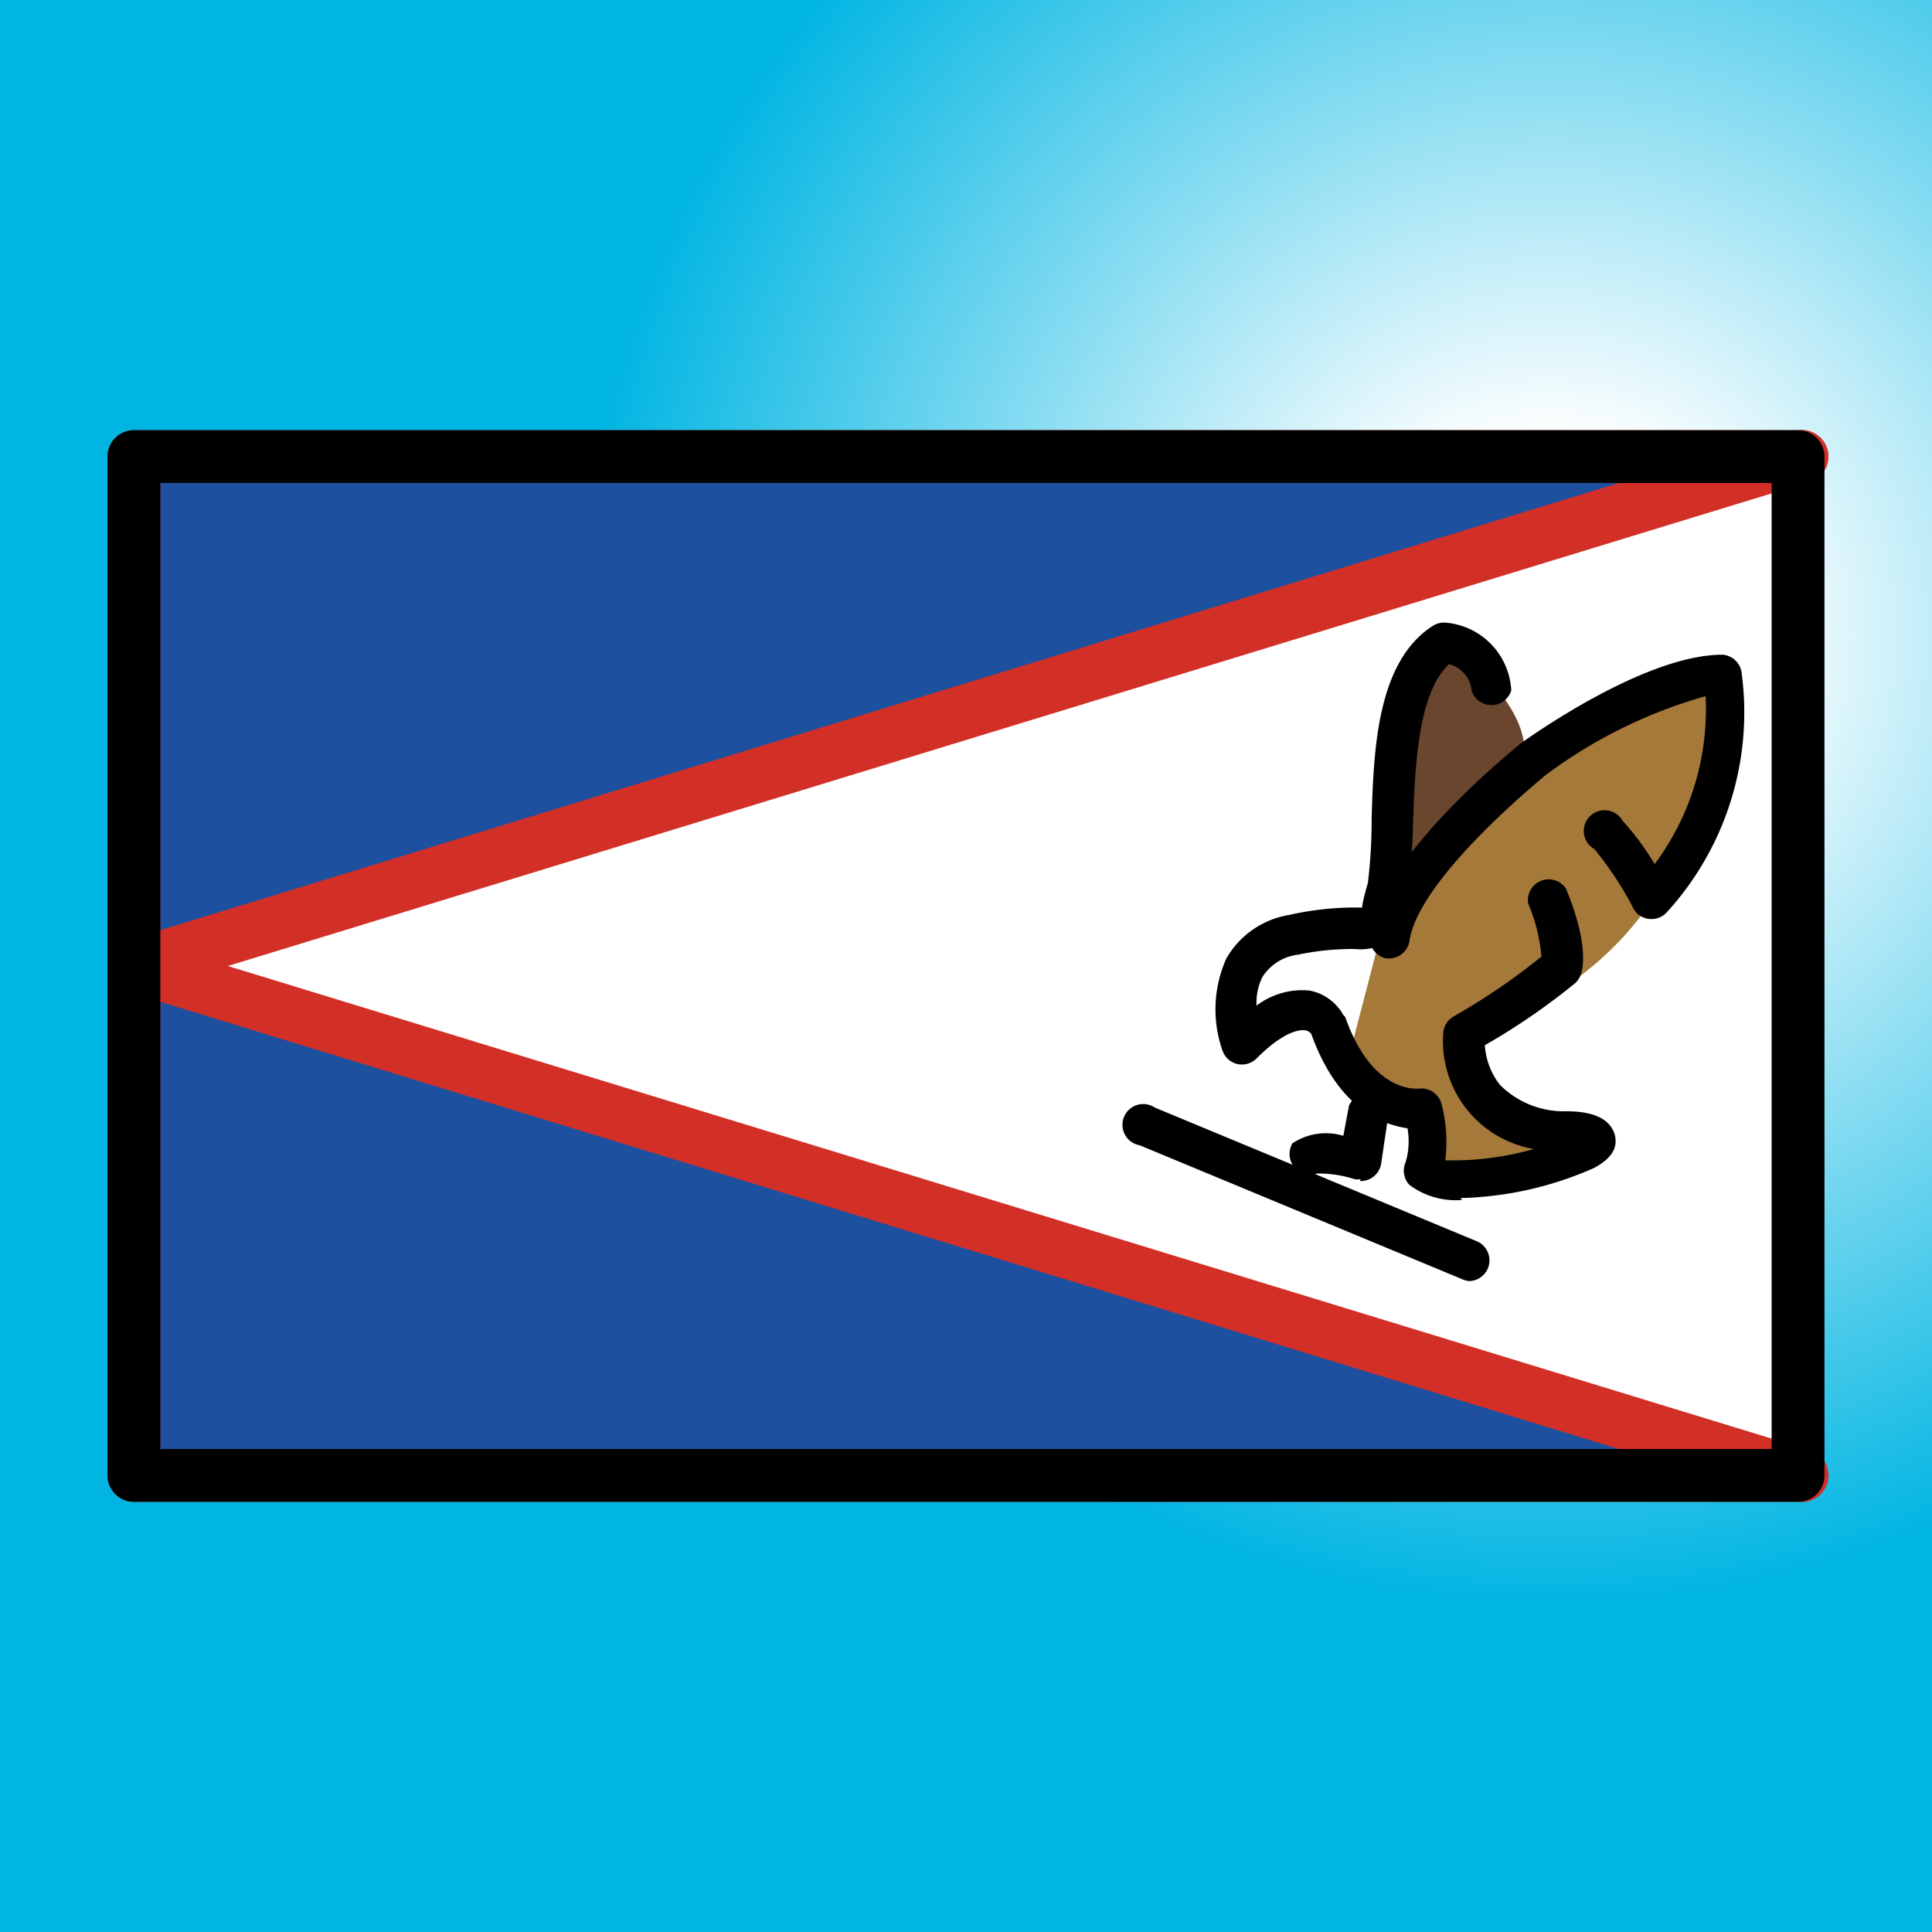 <svg viewBox="0 0 1024 1024"  xmlns="http://www.w3.org/2000/svg">
<rect x="0" y="0" width="1024" height="1024" fill="#333333" stroke="none"/>
<defs>
 <g id="asset782" desc="OpenMoji (CC BY-SA 4.0)/Flags/American Samoa">
  <path d="M71 242 H953 V782 H71 Z" fill="#ffffff" />
  <path d="M71 512 953 242 H71 Z" fill="#1e50a0" />
  <path d="m71 228 a14 14 0 0 0 -14 14 v270 a14 14 0 0 0 18 14 l882 -270 A14 14 0 0 0 953 228 Zm14 28 H858 L85 493 Z" fill="#d22f27" />
  <path d="M71 782 H953 L71 512 Z" fill="#1e50a0" />
  <path d="M75 498 A14 14 0 0 0 57 512 v270 a14 14 0 0 0 14 14 h882 a14 14 0 0 0 4 -28 zM85 531 858 768 H85 Z" fill="#d22f27" />
  <path d="m655 553 c0 0 -30 -67 78 -61 0 0 24 -100 174 -134 0 0 15 140 -126 189 a59 59 0 0 0 48 56 c6 1 16 -1 18 0 12 11 -75 27 -93 21 v-39 c0 0 -33 1 -51 -44 -1 0 -12 -22 -48 11 z" fill="#a57939" />
  <path d="m741 483 c0 0 -16 -125 26 -142 0 0 41 28 41 57 z" fill="#6a462f" />
  <path d="m715 560 c0 0 -26 -41 -52 -13 0 0 -37 -66 72 -64 z" fill="#ffffff" />
  <path d="m775 636 a41 41 0 0 1 -28 -8 11 11 0 0 1 -2 -12 v0 a39 39 0 0 0 1 -18 c-14 -2 -37 -11 -51 -50 A5 5 0 0 0 691 546 c-2 0 -10 0 -25 15 a11 11 0 0 1 -10 3 11 11 0 0 1 -8 -7 66 66 0 0 1 2 -49 47 47 0 0 1 33 -23 160 160 0 0 1 34 -4 c2 0 4 0 5 0 0 -2 1 -6 3 -13 a276 276 0 0 0 2 -34 c1 -37 3 -83 32 -102 a11 11 0 0 1 7 -2 38 38 0 0 1 35 36 11 11 0 0 1 -21 0 16 16 0 0 0 -12 -14 c-16 15 -18 52 -19 83 a287 287 0 0 1 -3 37 41 41 0 0 1 -10 27 29 29 0 0 1 -18 4 139 139 0 0 0 -30 3 26 26 0 0 0 -19 12 31 31 0 0 0 -3 15 40 40 0 0 1 28 -8 26 26 0 0 1 18 13 11 11 0 0 1 1 1 c14 40 37 38 39 38 a11 11 0 0 1 12 8 79 79 0 0 1 2 30 158 158 0 0 0 47 -6 58 58 0 0 1 -48 -62 11 11 0 0 1 5 -8 348 348 0 0 0 47 -32 91 91 0 0 0 -7 -28 11 11 0 0 1 20 -8 c12 29 9 42 8 45 a11 11 0 0 1 -3 5 356 356 0 0 1 -48 33 38 38 0 0 0 8 21 48 48 0 0 0 35 14 c8 0 23 1 26 13 1 5 0 11 -11 17 a185 185 0 0 1 -71 16 z" />
  <path d="m736 508 a11 11 0 0 1 -1 0 11 11 0 0 1 -9 -12 c6 -42 73 -96 80 -102 3 -2 65 -47 107 -47 a11 11 0 0 1 10 9 157 157 0 0 1 -40 128 11 11 0 0 1 -17 -2 176 176 0 0 0 -21 -32 11 11 0 1 1 15 -15 141 141 0 0 1 17 23 137 137 0 0 0 27 -89 258 258 0 0 0 -85 42 c-18 15 -68 59 -72 88 A11 11 0 0 1 736 508 Z" />
  <path d="M721 625 A11 11 0 0 1 718 625 62 62 0 0 0 698 622 11 11 0 0 1 685 606 32 32 0 0 1 712 602 l3 -16 a11 11 0 0 1 21 4 l-4 27 a11 11 0 0 1 -11 9 zm-23 -3 zm2 -1 0 0 z" />
  <path d="m608 597 171 71 " fill="#ffffff" />
  <path d="m779 679 a11 11 0 0 1 -4 -1 l-171 -71 a11 11 0 1 1 8 -20 l171 71 A11 11 0 0 1 779 679 Z" />
  <path d="m71 228 a14 14 0 0 0 -14 14 v540 a14 14 0 0 0 14 14 h882 a14 14 0 0 0 14 -14 V242 a14 14 0 0 0 -14 -14 zm14 28 H939 V768 H85 Z" fill="#000000" />
 </g>
<radialGradient id="sky" cx="0.8" cy="0.33">
  <stop offset="0%" stop-color="#FFFFFF"/>
 <stop offset="20%" stop-color="#FFFFFF" />
 <stop offset="100%" stop-color="#00B5E2"/>
</radialGradient>
</defs>
 <rect x="0" y="0" width="100%" height="100%" fill="url(#sky)" />
 <use href="#asset782" />
</svg>
